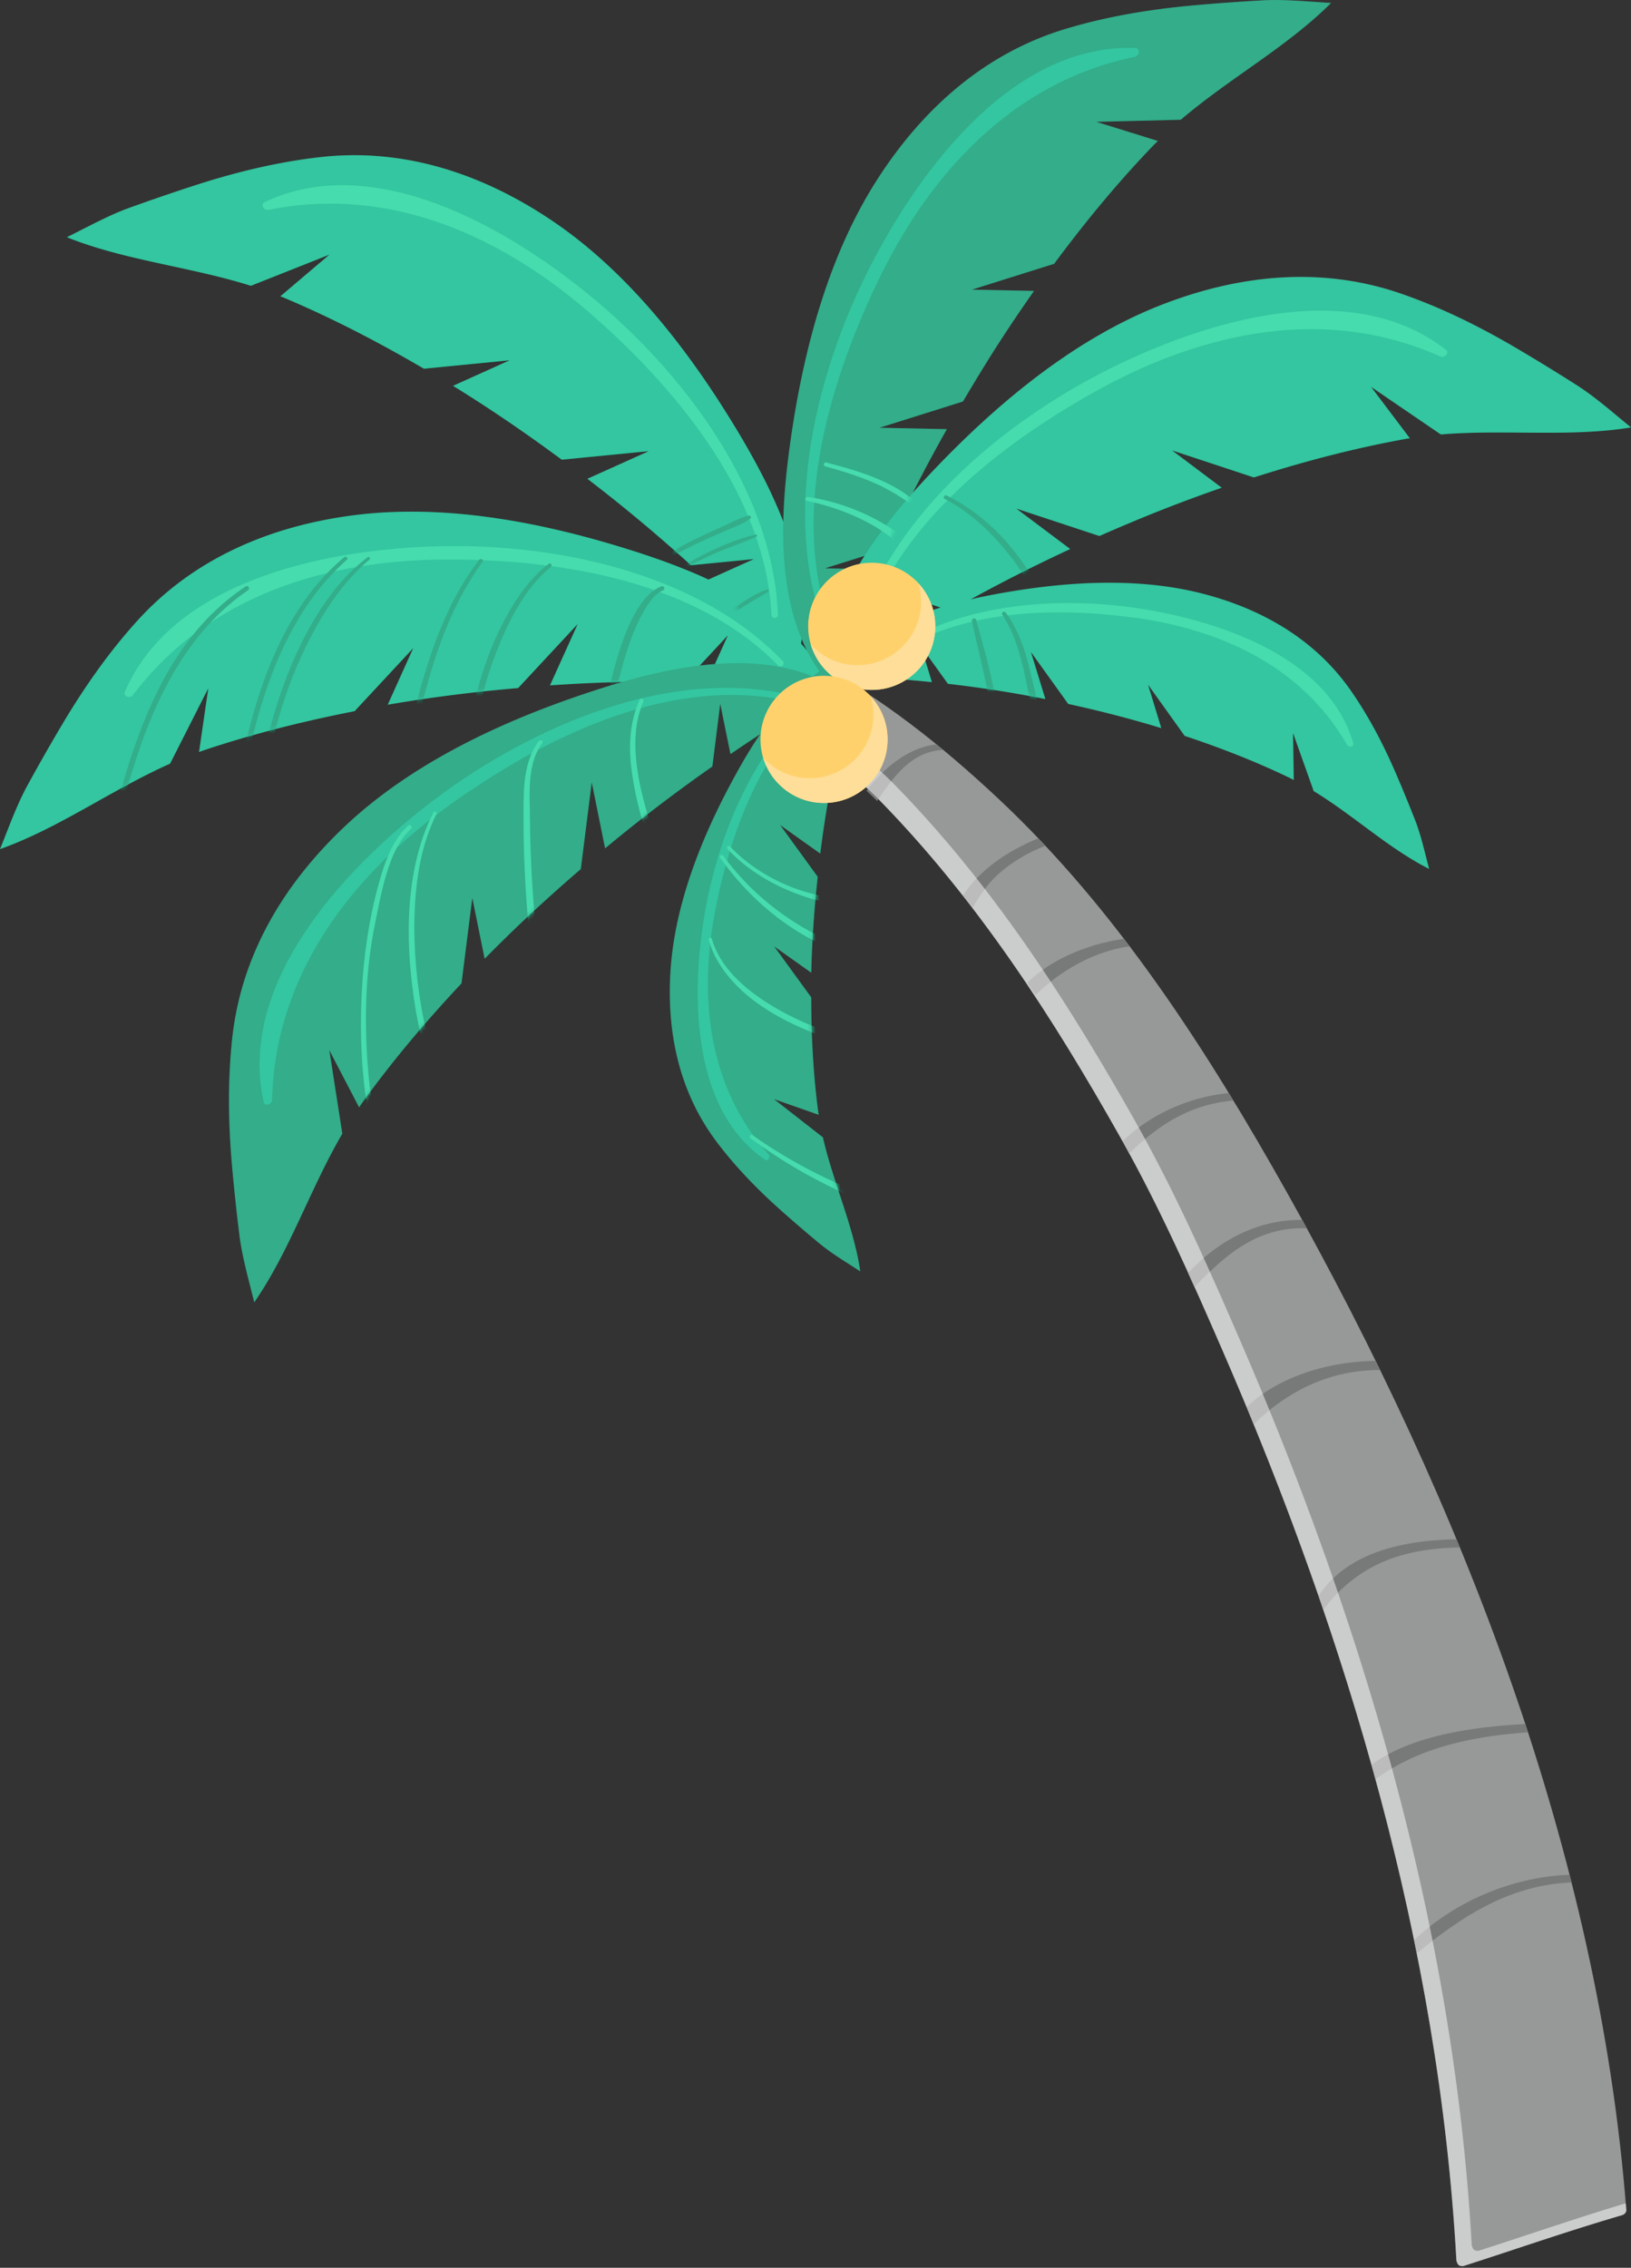 <svg width="395" height="549" viewBox="0 0 395 549" fill="none" xmlns="http://www.w3.org/2000/svg"><rect x="0" y="0" width="395" height="549" fill="#333333" stroke="none"/><path d="M176.963 159.53c2.482-5.604 15.496-1.811 20.041.591 16.467 8.716 31.182 20.495 44.726 33.175 28.91 27.06 50.763 61.246 70.023 95.511 42.164 75.087 75.418 159.73 82.105 246.175.05.601-.48 1.111-1.011 1.271-12.933 3.773-25.687 8.227-38.52 12.35-.09.03-.14-.03-.21-.02-.04 0-.07 0-.12-.01-.341 0-.621-.08-.841-.341-.17-.2-.28-.4-.321-.67-.02-.09-.11-.14-.12-.24-4.214-76.168-26.337-150.624-56.608-220.306-7.578-17.453-15.386-34.996-24.736-51.589-16.547-29.352-34.696-57.493-58.391-81.721-6.116-6.255-13.073-11.249-20.251-16.182-4.324-2.963-14.535-7.896-15.896-13.611-.441-1.871-.361-3.302.13-4.383z" fill="#979898"/><path d="M50.443 166.625l-9.25 18.244C27.008 191.184 14.215 200.521.01 205.555c.73-1.782 1.472-3.713 2.252-5.685 1.302-3.282 2.713-6.655 4.325-9.607a466.87 466.87 0 018.409-14.761c5.295-8.917 11.211-17.423 18.178-25.129 13.815-15.291 32.484-23.087 52.655-25.659 21.713-2.762 44.757 1.591 65.458 8.006 17.628 5.454 41.573 14.701 49.842 34.035a513.852 513.852 0 00-29.941-1.641l5.105-11.328-10.431 11.208c-10.871-.14-21.662.16-32.654.921l6.717-14.861-14.435 15.511a391.147 391.147 0 00-16.387 1.752 359.31 359.31 0 00-15.195 2.281l6.186-13.71-14.205 15.271c-12.493 2.452-24.875 5.545-36.928 9.608-.25.08-.49.2-.75.29l2.242-15.442-.01.01z" fill="#00B888"/><path d="M188.457 161.121c-19.911-20.396-52.285-25.61-79.543-25.67-29.57-.06-58.43 8.667-76.73 32.835-.66.881-2.462.36-1.931-.841 11.562-26.78 47.82-34.125 73.726-35.136 29.11-1.141 64.657 5.864 85.589 27.731.701.73-.411 1.811-1.111 1.091v-.01z" fill="#18D399"/><path d="M79.781 61.646l-19.02 7.546c-14.805-4.654-30.57-6.135-44.556-11.759 1.722-.85 3.554-1.811 5.456-2.762 3.143-1.591 6.447-3.192 9.6-4.333a515.803 515.803 0 0116.077-5.504c9.87-3.183 19.95-5.635 30.271-6.796 20.472-2.311 39.631 4.204 56.449 15.632 18.089 12.3 32.474 30.823 43.745 49.337 9.58 15.752 21.413 38.539 14.786 58.494a501.441 501.441 0 00-21.353-21.045l11.332-5.104-15.236 1.491a384.707 384.707 0 00-25.076-20.926l14.876-6.695-21.082 2.072c-4.355-3.213-8.799-6.395-13.444-9.538a363.414 363.414 0 00-12.883-8.346l13.714-6.184-20.772 2.041c-10.991-6.435-22.313-12.31-34.025-17.243-.25-.11-.5-.18-.75-.28l11.89-10.088v-.01z" fill="#00B888"/><path d="M186.844 148.892c-1.412-28.461-22.203-53.8-42.594-71.894-22.123-19.625-49.522-32.194-79.233-26.19-1.09.22-2.082-1.36-.9-1.911 26.397-12.42 58.44 6.085 78.521 22.467 22.573 18.414 44.566 47.195 45.767 77.448.041 1.001-1.501 1.091-1.551.08h-.01z" fill="#18D399"/><path d="M79.763 254.251l3.143 20.205c-7.818 13.4-12.753 28.452-21.332 40.831-.45-1.872-.971-3.873-1.492-5.925-.85-3.422-1.681-6.985-2.092-10.317a478.237 478.237 0 01-1.802-16.893c-.91-10.328-1.06-20.696.08-31.003 2.283-20.476 12.884-37.709 27.75-51.559 16.006-14.911 37.268-24.839 57.819-31.714 17.488-5.854 42.344-12.349 60.333-1.461a502.669 502.669 0 00-25.256 16.152l-2.473-12.179-1.912 15.181a393.409 393.409 0 00-25.977 19.815l-3.233-15.982-2.653 21.006a420.412 420.412 0 00-12.293 10.988 371.342 371.342 0 00-10.991 10.718l-2.993-14.741-2.613 20.696c-8.709 9.287-16.957 19.024-24.355 29.352-.15.22-.29.45-.44.67l-7.208-13.83-.01-.01z" fill="#00996D"/><path d="M188.575 169.208c-28.079-4.924-57.4 9.727-79.573 25.599-24.035 17.213-42.364 41.151-43.104 71.444-.03 1.1-1.782 1.731-2.062.45-6.247-28.492 18.89-55.622 39.32-71.564 22.974-17.923 55.908-32.985 85.679-27.461.991.181.721 1.702-.27 1.532h.01z" fill="#00B888"/><path d="M265.514 29.502l20.461-.51C297.768 18.913 311.702 11.377 322.373.72c-1.922-.11-3.984-.27-6.106-.41-3.514-.23-7.168-.41-10.531-.22-5.656.32-11.312.72-16.948 1.24-10.331.941-20.561 2.633-30.511 5.605-19.751 5.894-34.817 19.394-45.798 36.487-11.832 18.404-17.808 41.081-20.922 62.527-2.642 18.244-4.605 43.843 9.31 59.605a519.145 519.145 0 0111.402-27.721l-12.433-.26 14.605-4.593a394.257 394.257 0 0114.875-29.082L213 103.557l20.211-6.354c2.762-4.664 5.585-9.327 8.618-14.04a388.096 388.096 0 018.589-12.73l-15.035-.31 19.91-6.255c7.588-10.228 15.697-20.066 24.546-29.192.19-.19.39-.36.581-.55l-14.906-4.624z" fill="#00996D"/><path d="M201.207 151.704c-9.85-26.74-.641-58.194 11.021-82.833 12.663-26.72 32.954-49.006 62.635-55.131 1.081-.22 1.382-2.072.07-2.112-29.15-1.08-51.383 28.482-63.436 51.43-13.544 25.779-22.513 60.875-11.762 89.176.361.941 1.812.41 1.462-.54l.01.01z" fill="#00B888"/><path d="M332.045 93.65l16.897 11.529c15.466-1.291 31.183.72 46.058-1.702-1.492-1.211-3.083-2.542-4.715-3.893-2.713-2.241-5.586-4.523-8.419-6.325a475.861 475.861 0 00-14.495-8.886c-8.929-5.264-18.219-9.868-28.029-13.26-19.47-6.745-39.601-4.584-58.5 2.882-20.352 8.036-38.45 22.957-53.496 38.549-12.803 13.27-29.35 32.905-27.268 53.831a506.27 506.27 0 0125.446-15.852l-9.93-7.476 14.535 4.804a399.161 399.161 0 0129.06-14.932l-13.044-9.787 20.111 6.635a422.729 422.729 0 0115.216-6.365 369.33 369.33 0 0114.405-5.324l-12.022-9.037 19.81 6.545c12.133-3.873 24.476-7.125 36.989-9.367.26-.05.52-.07.79-.11l-9.399-12.45v-.01z" fill="#00B888"/><path d="M208.455 155.296c7.628-27.461 33.465-47.626 57.33-60.806 25.886-14.3 55.377-20.545 83.046-8.186 1.021.45 2.342-.87 1.291-1.671-23.034-17.904-58.34-6.875-81.535 4.713-26.057 13.02-53.835 36.278-61.643 65.53-.261.97 1.231 1.391 1.501.42h.01z" fill="#18D399"/><path d="M313.145 177.424l5.015 14.09c9.69 5.895 18.109 13.861 27.949 18.834-.36-1.351-.72-2.832-1.111-4.333-.63-2.502-1.351-5.074-2.242-7.365a359.626 359.626 0 00-4.725-11.489c-3.003-6.965-6.517-13.68-10.841-19.915-8.609-12.369-21.422-19.765-35.817-23.498-15.487-4.013-32.614-3.002-48.231-.27-13.293 2.322-31.532 6.805-39.31 20.055 7.517.33 14.745.861 21.862 1.601l-2.652-8.696 6.526 9.097a292.1 292.1 0 0123.605 3.692l-3.494-11.398 9.03 12.579c3.874.851 7.758 1.752 11.732 2.802a271.03 271.03 0 0110.811 3.053l-3.213-10.518 8.879 12.399c8.849 2.942 17.538 6.335 25.907 10.398.17.08.34.19.51.28l-.18-11.408-.01.01z" fill="#00B888"/><path d="M213.532 160.621c16.347-12.95 40.312-13.73 60.102-11.238 21.453 2.702 41.583 11.708 52.605 30.943.4.71 1.762.49 1.491-.43-5.896-20.506-31.522-29.202-50.212-32.345-21.012-3.532-47.459-1.751-64.677 12.169-.58.461.13 1.351.701.891l-.01.01z" fill="#18D399"/><path d="M187.504 266.12l11.793 9.217c2.542 11.058 7.447 21.546 9.059 32.454-1.171-.771-2.453-1.581-3.764-2.422-2.172-1.391-4.385-2.892-6.276-4.463a344.943 344.943 0 01-9.42-8.106c-5.656-5.054-10.932-10.498-15.476-16.573-9.02-12.069-12.003-26.56-11.012-41.391 1.071-15.962 7.438-31.884 14.966-45.834 6.406-11.879 16.397-27.771 31.442-30.974a365.43 365.43 0 00-5.385 21.256l-7.418-5.264 6.597 9.057a289.579 289.579 0 00-3.944 23.558l-9.72-6.915 9.099 12.529c-.42 3.943-.781 7.926-1.051 12.009-.25 3.733-.42 7.476-.51 11.219l-8.97-6.365 8.97 12.339c0 9.317.48 18.634 1.701 27.841.02.19.07.38.1.58l-10.771-3.772-.01.02z" fill="#00996D"/><path d="M202.96 166.325c-17.438 11.418-25.737 33.905-29.621 53.47-4.204 21.196-2.002 43.142 12.773 59.665.551.61-.09 1.831-.871 1.271-17.608-12.059-17.768-39.12-14.855-57.844 3.283-21.056 13.294-45.564 31.953-57.513.621-.41 1.241.54.621.951z" fill="#00B888"/><path fill-rule="evenodd" clip-rule="evenodd" d="M209.856 191.429c4.31-5.747 10.402-10.531 16.95-11.224.546.444 1.09.891 1.631 1.34-7.592.34-11.919 6.301-16.006 12.366-.852-.834-1.71-1.661-2.575-2.482zm23.328 25.385c4.227-6.395 11.029-10.939 18.301-13.856.57.596 1.137 1.195 1.701 1.797-4.259 1.668-8.168 3.898-11.685 7.123-2.521 2.319-4.306 5.058-5.964 7.887a278.953 278.953 0 00-2.353-2.951zm15.613 21.091c5.845-5.785 14.913-9.429 23.416-10.624.461.602.92 1.206 1.378 1.811-8.591 1.217-16.526 5.697-22.792 11.788-.663-.995-1.33-1.987-2.002-2.975zm23.059 38.38c6.873-6.632 16.304-10.75 25.752-11.663.368.601.734 1.202 1.1 1.803-10.613.919-18.311 6.059-25.265 12.85a569.555 569.555 0 00-1.587-2.99zm15.844 31.943c7.271-7.847 16.881-13.055 27.68-12.901l1.124 2.049c-11.943-.507-19.623 6.372-27.26 14.209a834.905 834.905 0 00-1.544-3.357zm14.202 32.417c7.854-7.534 20.162-11.083 31.264-11.196.363.736.724 1.474 1.084 2.212-12.013-.024-22.27 4.925-30.624 13.169a965.71 965.71 0 00-1.724-4.185zm17.427 45.728c6.904-10.593 20.557-13.518 33.424-13.724l.813 1.971c-13.602.234-24.565 3.868-33.099 15.066a809.381 809.381 0 00-1.138-3.313zm12.803 40.851c10-7.306 25.22-9.19 37.278-9.865.221.669.44 1.337.658 2.006-13.441.975-26.424 3.64-36.964 11.369a700.054 700.054 0 00-.972-3.51zm10.323 42.449c10.062-9.498 23.923-15.326 37.673-15.82.16.622.318 1.244.476 1.866-14.776.584-26.274 7.953-37.496 17.176a510.34 510.34 0 00-.653-3.222z" fill="#787979"/><path d="M195.722 151.624c0 8.506 6.897 15.392 15.396 15.392s15.396-6.896 15.396-15.392c0-8.496-6.897-15.392-15.396-15.392s-15.396 6.896-15.396 15.392z" fill="#FFC648"/><path d="M207.694 161.031c8.499 0 15.396-6.895 15.396-15.391 0-1.531-.23-3.012-.651-4.413 2.523 2.742 4.075 6.384 4.075 10.407 0 8.507-6.897 15.392-15.396 15.392-6.968 0-12.854-4.634-14.746-10.978 2.813 3.062 6.837 4.993 11.332 4.993l-.01-.01z" fill="#FED680"/><path d="M184.171 178.994c0 8.507 6.897 15.392 15.396 15.392s15.396-6.896 15.396-15.392c0-8.496-6.897-15.391-15.396-15.391s-15.396 6.895-15.396 15.391z" fill="#FFC648"/><path d="M196.143 188.402c8.509 0 15.396-6.896 15.396-15.392 0-1.531-.23-3.012-.65-4.413 2.522 2.742 4.074 6.384 4.074 10.408 0 8.506-6.897 15.391-15.396 15.391-6.967 0-12.853-4.633-14.745-10.978 2.813 3.062 6.837 4.994 11.331 4.994l-.01-.01z" fill="#FED680"/><mask id="mask0_601_15212" style="mask-type:luminance" maskUnits="userSpaceOnUse" x="0" y="123" width="202" height="83"><path d="M50.443 166.625l-9.25 18.244C27.008 191.184 14.215 200.521.01 205.555c.73-1.782 1.472-3.713 2.252-5.685 1.302-3.282 2.713-6.655 4.325-9.607a466.87 466.87 0 018.409-14.761c5.295-8.917 11.211-17.423 18.178-25.129 13.815-15.291 32.484-23.087 52.655-25.659 21.713-2.762 44.757 1.591 65.458 8.006 17.628 5.454 41.573 14.701 49.842 34.035a513.852 513.852 0 00-29.941-1.641l5.105-11.328-10.431 11.208c-10.871-.14-21.662.16-32.654.921l6.717-14.861-14.435 15.511a391.147 391.147 0 00-16.387 1.752 359.31 359.31 0 00-15.195 2.281l6.186-13.71-14.205 15.271c-12.493 2.452-24.875 5.545-36.928 9.608-.25.08-.49.2-.75.29l2.242-15.442-.01.01z" fill="#fff"/></mask><g mask="url(#mask0_601_15212)" fill="#00996D"><path d="M60.064 142.907c-15.586 10.568-23.645 28.621-28.73 46.135-1.401 4.843-2.653 9.727-4.044 14.571-.11.37-.63.21-.57-.161 1.52-9.206 4.103-18.303 7.467-27.02 3.363-8.716 7.618-16.923 13.614-24.008 3.404-4.013 7.328-7.556 11.712-10.468.59-.39 1.131.551.55.941v.01zm23.933-7.376c-12.183 10.698-18.69 26.47-22.554 41.862-1.07 4.283-1.782 8.656-2.933 12.92-.12.43-.83.36-.8-.111.31-3.932 1.22-7.835 2.142-11.668a134.192 134.192 0 013.453-11.979c2.643-7.696 6.107-15.172 10.902-21.787a56.285 56.285 0 019.14-9.877c.44-.37 1.08.25.64.64h.01z"/><path d="M89.482 135.471c-6.496 5.414-11.261 12.79-15.015 20.296-4.024 8.046-6.937 16.682-8.83 25.469-.92 4.303-1.23 8.686-2.102 12.98-.1.51-.82.35-.86-.121-.29-3.933.6-8.066 1.381-11.909.88-4.343 2.032-8.636 3.424-12.849 2.852-8.637 6.666-17.093 12.002-24.499 2.713-3.752 5.866-7.145 9.57-9.937.32-.24.75.3.44.56l-.01.01zm27.381.53c-9.08 12.459-13.234 27.651-16.527 42.482-.911 4.123-1.642 8.346-2.923 12.379-.13.42-.871.38-.811-.11.41-3.653 1.261-7.255 2.022-10.848a241.71 241.71 0 012.703-11.319c1.992-7.505 4.434-14.931 7.848-21.916a66.407 66.407 0 016.877-11.138c.36-.471 1.171-.02.811.47zm16.586 1.201c-5.817 4.744-9.63 11.859-12.453 18.684-3.194 7.696-5.406 15.892-6.227 24.198-.39 3.943-.23 7.836-.12 11.779.01.481-.671.541-.811.11-1.101-3.362-.971-7.175-.711-10.658.301-4.083 1.012-8.136 1.973-12.119 2.012-8.296 5.135-16.502 9.78-23.698 2.192-3.392 4.805-6.565 8.018-9.026.41-.321.961.39.561.72l-.01.01zm27.168 5.685c-2.162.92-3.593 3.182-4.725 5.144-1.571 2.702-2.742 5.654-3.743 8.606s-1.852 6.035-2.563 9.117c-.511 2.212-.711 4.693-1.522 6.815-.16.41-.861.53-.961 0-.34-1.721.13-3.653.431-5.344.44-2.492 1.071-4.964 1.792-7.396 1.431-4.833 3.173-9.847 6.156-13.96 1.211-1.681 2.783-3.183 4.745-3.933.551-.21.951.72.4.961l-.01-.01z"/></g><mask id="mask1_601_15212" style="mask-type:luminance" maskUnits="userSpaceOnUse" x="55" y="160" width="148" height="156"><path d="M79.763 254.251l3.143 20.205c-7.818 13.4-12.753 28.452-21.332 40.831-.45-1.872-.971-3.873-1.492-5.925-.85-3.422-1.681-6.985-2.092-10.317a478.237 478.237 0 01-1.802-16.893c-.91-10.328-1.06-20.696.08-31.003 2.283-20.476 12.884-37.709 27.75-51.559 16.006-14.911 37.268-24.839 57.819-31.714 17.488-5.854 42.344-12.349 60.333-1.461a502.669 502.669 0 00-25.256 16.152l-2.473-12.179-1.912 15.181a393.409 393.409 0 00-25.977 19.815l-3.233-15.982-2.653 21.006a420.412 420.412 0 00-12.293 10.988 371.342 371.342 0 00-10.991 10.718l-2.993-14.741-2.613 20.696c-8.709 9.287-16.957 19.024-24.355 29.352-.15.22-.29.45-.44.67l-7.208-13.83-.01-.01z" fill="#fff"/></mask><g mask="url(#mask1_601_15212)" fill="#18D399"><path d="M105.702 197.079c-3.724 7.425-5.016 15.921-5.296 24.138-.28 8.216.501 17.203 2.202 25.619.861 4.273 1.932 8.506 3.144 12.689.16.541-.611.711-.811.221-3.173-7.606-4.635-15.912-5.436-24.078-.85-8.737-.77-17.724 1.071-26.34.941-4.374 2.343-8.687 4.415-12.67.24-.47.931-.06.701.41l.01.011zm-6.118 3.482c-3.113 2.922-4.785 7.046-5.996 11.049-1.211 4.003-1.992 8.226-2.833 12.379-2.222 11.048-2.553 22.617-1.702 33.835.51 6.735 1.532 13.41 2.713 20.055.07.421-.53.601-.65.181-3.154-11.639-4.065-23.948-3.585-35.967.401-10.098 1.843-20.386 4.755-30.093 1.312-4.393 3.134-8.967 6.577-12.149.47-.441 1.182.26.711.71h.01zm31.742-20.665c-3.774 5.114-3.014 12.369-2.974 18.364.061 8.066.471 16.102 1.182 24.138.43 4.823 1.041 9.627 1.271 14.461.02.51-.781.62-.891.12-1.792-8.407-2.372-17.173-2.813-25.75-.21-4.153-.31-8.316-.31-12.469 0-3.212-.06-6.425.28-9.617.371-3.443 1.281-6.945 3.424-9.737.37-.481 1.211-.02.841.49h-.01zm24.466-9.988c-2.512 5.814-2.202 12.389-1.101 18.504 1.101 6.115 3.224 11.789 4.365 17.793.09.491-.551.651-.741.201-2.493-5.975-4.264-12.46-5.205-18.865-.941-6.404-.761-12.419 1.802-18.153.27-.601 1.131-.08.88.51v.01z"/></g><mask id="mask2_601_15212" style="mask-type:luminance" maskUnits="userSpaceOnUse" x="162" y="158" width="47" height="150"><path d="M187.504 266.12l11.793 9.217c2.542 11.058 7.447 21.546 9.059 32.454-1.171-.771-2.453-1.581-3.764-2.422-2.172-1.391-4.385-2.892-6.276-4.463a344.943 344.943 0 01-9.42-8.106c-5.656-5.054-10.932-10.498-15.476-16.573-9.02-12.069-12.003-26.56-11.012-41.391 1.071-15.962 7.438-31.884 14.966-45.834 6.406-11.879 16.397-27.771 31.442-30.974a365.43 365.43 0 00-5.385 21.256l-7.418-5.264 6.597 9.057a289.579 289.579 0 00-3.944 23.558l-9.72-6.915 9.099 12.529c-.42 3.943-.781 7.926-1.051 12.009-.25 3.733-.42 7.476-.51 11.219l-8.97-6.365 8.97 12.339c0 9.317.48 18.634 1.701 27.841.02.19.07.38.1.58l-10.771-3.772-.01.02z" fill="#fff"/></mask><g mask="url(#mask2_601_15212)" fill="#18D399"><path d="M172.398 227.311c2.002 6.855 7.828 11.959 13.684 15.631 6.437 4.043 13.585 6.875 20.942 8.747 3.514.891 7.088 1.441 10.671 1.971.501.08.341.811-.11.841-3.293.22-6.597-.36-9.8-1.081-3.814-.85-7.538-2.051-11.162-3.512-7.117-2.873-14.294-6.816-19.44-12.63-2.502-2.822-4.534-6.115-5.546-9.767-.14-.501.621-.701.771-.21l-.01.01zm2.793-20.116c4.614 6.335 10.571 11.809 17.167 16.022 3.394 2.172 7.008 4.043 10.822 5.344a41.54 41.54 0 005.405 1.431c1.832.361 3.874.461 5.786.861.451.09.461.831 0 .921-3.764.73-8.058-.471-11.602-1.691-3.944-1.361-7.678-3.273-11.151-5.585-6.727-4.463-12.533-10.267-17.208-16.842-.341-.481.44-.921.781-.461zm1.583-2.302c3.774 3.973 8.419 7.046 13.424 9.237 5.005 2.192 10.35 3.213 15.816 4.043.421.06.3.711-.1.721-5.446.2-11.132-1.601-16.047-3.803-4.915-2.202-9.87-5.474-13.704-9.587-.38-.4.23-1.011.611-.611zm5.474 69.903c4.856 3.452 10.011 6.495 15.316 9.197 5.306 2.702 10.972 4.833 16.337 7.495.431.22.13.901-.33.771-5.716-1.571-11.262-4.263-16.497-7.025-5.346-2.833-10.401-6.095-15.296-9.648-.471-.34-.02-1.121.46-.78l.01-.01z"/></g><mask id="mask3_601_15212" style="mask-type:luminance" maskUnits="userSpaceOnUse" x="16" y="37" width="179" height="125"><path d="M79.781 61.646l-19.02 7.546c-14.805-4.654-30.57-6.135-44.556-11.759 1.722-.85 3.554-1.811 5.456-2.762 3.143-1.591 6.447-3.192 9.6-4.333a515.803 515.803 0 0116.077-5.504c9.87-3.183 19.95-5.635 30.271-6.796 20.472-2.311 39.631 4.204 56.449 15.632 18.089 12.3 32.474 30.823 43.745 49.337 9.58 15.752 21.413 38.539 14.786 58.494a501.441 501.441 0 00-21.353-21.045l11.332-5.104-15.236 1.491a384.707 384.707 0 00-25.076-20.926l14.876-6.695-21.082 2.072c-4.355-3.213-8.799-6.395-13.444-9.538a363.414 363.414 0 00-12.883-8.346l13.714-6.184-20.772 2.041c-10.991-6.435-22.313-12.31-34.025-17.243-.25-.11-.5-.18-.75-.28l11.89-10.088v-.01z" fill="#fff"/></mask><g mask="url(#mask3_601_15212)" fill="#00996D"><path d="M157.324 137.013c3.734-2.672 7.748-4.904 11.882-6.885a277.126 277.126 0 016.076-2.792c2.032-.911 3.974-2.012 6.067-2.502.47-.11.67.47.31.741-1.792 1.331-4.104 2.101-6.146 2.992-2.043.891-3.965 1.721-5.927 2.632-4.104 1.911-8.068 4.073-11.772 6.675-.52.37-1.011-.481-.5-.851l.01-.01zm5.627 1.782c3.083-2.271 6.417-4.133 9.89-5.724 3.294-1.511 6.677-2.872 10.221-3.653.26-.06.46.331.19.461-3.303 1.511-6.767 2.622-10.1 4.073-3.334 1.451-6.777 3.282-9.851 5.454-.37.26-.71-.34-.35-.611zm8.067 16.852c1.001-3.222 3.514-5.784 6.086-7.845a39.713 39.713 0 014.435-3.063c1.351-.81 2.773-1.581 4.304-2.001.301-.08.471.33.211.5-2.733 1.751-5.636 3.143-8.199 5.164-2.563 2.022-4.975 4.403-5.946 7.496-.18.56-1.071.32-.891-.251z"/></g><mask id="mask4_601_15212" style="mask-type:luminance" maskUnits="userSpaceOnUse" x="189" y="0" width="134" height="166"><path d="M265.514 29.502l20.461-.51C297.768 18.913 311.702 11.377 322.373.72c-1.922-.11-3.984-.27-6.106-.41-3.514-.23-7.168-.41-10.531-.22-5.656.32-11.312.72-16.948 1.24-10.331.941-20.561 2.633-30.511 5.605-19.751 5.894-34.817 19.394-45.798 36.487-11.832 18.404-17.808 41.081-20.922 62.527-2.642 18.244-4.605 43.843 9.31 59.605a519.145 519.145 0 0111.402-27.721l-12.433-.26 14.605-4.593a394.257 394.257 0 0114.875-29.082L213 103.557l20.211-6.354c2.762-4.664 5.585-9.327 8.618-14.04a388.096 388.096 0 018.589-12.73l-15.035-.31 19.91-6.255c7.588-10.228 15.697-20.066 24.546-29.192.19-.19.39-.36.581-.55l-14.906-4.624z" fill="#fff"/></mask><g mask="url(#mask4_601_15212)" fill="#18D399"><path d="M195.671 120.289a51.887 51.887 0 0115.226 4.824c4.444 2.211 9.349 5.344 11.622 9.917.18.36-.261.731-.561.44-3.664-3.582-7.448-6.705-12.012-9.086-4.565-2.382-9.51-4.093-14.536-5.124-.64-.13-.36-1.061.271-.961l-.01-.01zm4.444-8.315c8.189 2.131 17.588 4.833 23.465 11.318.26.28-.09.821-.441.561-3.483-2.572-7.007-4.964-10.971-6.745-3.964-1.782-8.129-3.053-12.313-4.204-.601-.17-.35-1.09.26-.93z"/></g><mask id="mask5_601_15212" style="mask-type:luminance" maskUnits="userSpaceOnUse" x="199" y="67" width="196" height="100"><path d="M332.045 93.65l16.897 11.529c15.466-1.291 31.183.72 46.058-1.702-1.492-1.211-3.083-2.542-4.715-3.893-2.713-2.241-5.586-4.523-8.419-6.325a475.861 475.861 0 00-14.495-8.886c-8.929-5.264-18.219-9.868-28.029-13.26-19.47-6.745-39.601-4.584-58.5 2.882-20.352 8.036-38.45 22.957-53.496 38.549-12.803 13.27-29.35 32.905-27.268 53.831a506.27 506.27 0 0125.446-15.852l-9.93-7.476 14.535 4.804a399.161 399.161 0 0129.06-14.932l-13.044-9.787 20.111 6.635a422.729 422.729 0 0115.216-6.365 369.33 369.33 0 0114.405-5.324l-12.022-9.037 19.81 6.545c12.133-3.873 24.476-7.125 36.989-9.367.26-.05.52-.07.79-.11l-9.399-12.45v-.01z" fill="#fff"/></mask><g mask="url(#mask5_601_15212)"><path d="M229.297 119.97c6.237 3.103 11.602 7.606 15.967 13.03a73.41 73.41 0 015.866 8.477c1.752 2.952 3.454 6.044 4.425 9.347.13.44-.491.68-.731.31-1.792-2.812-3.224-5.845-4.925-8.717-1.702-2.872-3.654-5.844-5.816-8.526-4.225-5.264-9.24-9.978-15.276-13.1-.551-.28-.07-1.091.48-.821h.01z" fill="#00996D"/></g><mask id="mask6_601_15212" style="mask-type:luminance" maskUnits="userSpaceOnUse" x="203" y="141" width="144" height="70"><path d="M313.145 177.424l5.015 14.09c9.69 5.895 18.109 13.861 27.949 18.834-.36-1.351-.72-2.832-1.111-4.333-.63-2.502-1.351-5.074-2.242-7.365a359.626 359.626 0 00-4.725-11.489c-3.003-6.965-6.517-13.68-10.841-19.915-8.609-12.369-21.422-19.765-35.817-23.498-15.487-4.013-32.614-3.002-48.231-.27-13.293 2.322-31.532 6.805-39.31 20.055 7.517.33 14.745.861 21.862 1.601l-2.652-8.696 6.526 9.097a292.1 292.1 0 0123.605 3.692l-3.494-11.398 9.03 12.579c3.874.851 7.758 1.752 11.732 2.802a271.03 271.03 0 0110.811 3.053l-3.213-10.518 8.879 12.399c8.849 2.942 17.538 6.335 25.907 10.398.17.08.34.19.51.28l-.18-11.408-.01.01z" fill="#fff"/></mask><g mask="url(#mask6_601_15212)" fill="#00996D"><path d="M236.424 150.072c1.241 4.674 2.623 9.307 3.654 14.051.48 2.232.881 4.483 1.161 6.755.29 2.402.561 4.834.07 7.226-.08.4-.721.39-.801 0-.49-2.302-.51-4.674-.81-7.006a88.115 88.115 0 00-1.202-6.995c-.961-4.593-2.152-9.137-3.103-13.74-.14-.661.851-.951 1.021-.281l.01-.01zm7.129-1.771c2.773 3.723 4.364 8.026 5.506 12.49.57 2.231 1.081 4.483 1.621 6.725.541 2.241 1.322 4.653 1.782 7.015.09.47-.55.801-.811.34-2.222-3.903-2.773-8.786-3.824-13.1-1.101-4.553-2.492-9.047-5.095-12.989-.34-.521.47-.961.821-.481z"/></g><path opacity=".2" d="M395 103.468c-14.885 2.431-30.592.41-46.058 1.701L332.045 93.64l9.399 12.45c-.26.04-.53.06-.79.11-12.513 2.241-24.856 5.494-36.989 9.367l-19.81-6.545 12.022 9.037a357.818 357.818 0 00-14.405 5.324c-5.225 2.051-10.26 4.183-15.216 6.364l-20.111-6.635 13.044 9.788a400.207 400.207 0 00-24.135 12.199c2.803-.651 5.526-1.171 8.078-1.621 15.617-2.732 32.744-3.753 48.23.27 14.395 3.733 27.219 11.128 35.818 23.498 4.334 6.234 7.838 12.959 10.841 19.915a345.506 345.506 0 014.725 11.488c.891 2.292 1.611 4.864 2.242 7.366.39 1.501.751 2.972 1.111 4.333-9.85-4.974-18.259-12.93-27.949-18.834l-5.015-14.091.18 11.409c-.17-.09-.34-.2-.51-.28-8.359-4.073-17.058-7.456-25.907-10.398l-8.879-12.4 3.213 10.518a261.463 261.463 0 00-10.811-3.052 300.164 300.164 0 00-11.732-2.802l-9.03-12.58 3.494 11.399a286.904 286.904 0 00-23.605-3.693l-4.835-6.735c-.2.37-.42.731-.64 1.091l1.601 5.244c-2.062-.21-4.144-.4-6.236-.58a15.334 15.334 0 01-8.339 2.461c-.711 0-1.411-.07-2.092-.16 3.614 2.812 5.946 7.196 5.946 12.129 0 8.197-6.417 14.882-14.505 15.352a271.545 271.545 0 00-1.812 12.299l-9.72-6.915 9.1 12.529a299.686 299.686 0 00-1.052 12.009c-.25 3.733-.42 7.476-.51 11.219l-8.969-6.365 8.969 12.339c0 9.317.48 18.634 1.702 27.841.02.19.07.381.1.581l-10.771-3.773 11.792 9.217c2.542 11.058 7.448 21.546 9.059 32.454-1.171-.77-2.452-1.581-3.764-2.422-2.172-1.391-4.384-2.892-6.276-4.463a346.457 346.457 0 01-9.42-8.106c-5.656-5.054-10.931-10.498-15.476-16.572-9.019-12.07-12.002-26.56-11.011-41.392 1.071-15.962 7.437-31.884 14.965-45.834 1.902-3.543 4.134-7.436 6.717-11.249a569.88 569.88 0 00-7.177 4.794l-2.473-12.179-1.912 15.181a393.409 393.409 0 00-25.977 19.815l-3.233-15.982-2.653 21.006a419.117 419.117 0 00-12.293 10.988 371.342 371.342 0 00-10.991 10.718l-2.993-14.741-2.613 20.696c-8.709 9.287-16.958 19.024-24.355 29.352-.15.22-.29.45-.44.67l-7.208-13.83 3.143 20.205c-7.818 13.4-12.753 28.452-21.332 40.831-.45-1.872-.971-3.873-1.492-5.925-.85-3.422-1.681-6.985-2.092-10.317a478.237 478.237 0 01-1.802-16.893c-.91-10.328-1.06-20.696.08-31.003 2.283-20.476 12.884-37.709 27.75-51.559 16.006-14.911 37.268-24.839 57.819-31.714a214.607 214.607 0 018.759-2.742c-5.766.15-11.552.41-17.398.811l6.717-14.862-14.435 15.512a391.123 391.123 0 00-16.387 1.751 359.392 359.392 0 00-15.195 2.282l6.186-13.71-14.205 15.271c-12.493 2.452-24.876 5.544-36.928 9.607-.25.081-.49.201-.751.291l2.242-15.442-9.25 18.244C26.999 191.184 14.206 200.521 0 205.554c.73-1.781 1.472-3.712 2.252-5.684 1.302-3.282 2.713-6.655 4.325-9.607a465.752 465.752 0 018.409-14.761c5.295-8.917 11.211-17.423 18.178-25.129 13.815-15.292 32.484-23.087 52.655-25.659 21.713-2.763 44.757 1.591 65.458 8.006 6.287 1.941 13.384 4.383 20.281 7.575l11.012-4.963-15.236 1.491a384.974 384.974 0 00-25.076-20.926l14.875-6.695-21.082 2.071c-4.354-3.212-8.799-6.394-13.444-9.537a363.276 363.276 0 00-12.883-8.346l13.714-6.185-20.771 2.042c-10.992-6.435-22.314-12.31-34.026-17.243-.25-.11-.5-.18-.75-.28l11.892-10.088-19.02 7.546c-14.805-4.654-30.572-6.135-44.556-11.759 1.722-.85 3.553-1.811 5.456-2.762 3.143-1.591 6.446-3.193 9.6-4.333a515.803 515.803 0 0116.076-5.505c9.87-3.182 19.95-5.634 30.272-6.795 20.47-2.311 39.631 4.203 56.448 15.632 18.089 12.3 32.474 30.823 43.746 49.337 4.094 6.735 8.598 14.761 11.902 23.298.15-7.186.961-14.191 1.852-20.356 3.113-21.446 9.089-44.123 20.922-62.527 10.981-17.092 26.057-30.593 45.797-36.487 9.95-2.972 20.181-4.664 30.512-5.604A501.451 501.451 0 01305.737.08c3.354-.19 7.018-.01 10.531.22 2.122.14 4.185.3 6.107.41-10.661 10.658-24.596 18.194-36.398 28.272l-20.461.51 14.905 4.623c-.19.19-.39.36-.581.55-8.859 9.128-16.967 18.975-24.545 29.193l-19.911 6.255 15.036.31a393.55 393.55 0 00-8.589 12.73c-3.033 4.713-5.866 9.386-8.619 14.04l-20.211 6.355 16.317.34a394.165 394.165 0 00-8.219 15.351 230.541 230.541 0 016.247-6.735c15.046-15.591 33.144-30.513 53.496-38.549 18.899-7.465 39.03-9.627 58.5-2.882 9.81 3.393 19.1 7.996 28.029 13.26a510.528 510.528 0 0114.495 8.887c2.823 1.811 5.696 4.083 8.419 6.325 1.632 1.351 3.223 2.682 4.715 3.893v.03zm-199.527 54.09a43.879 43.879 0 01-1.331-2.902c-.051.39-.101.771-.161 1.161.511.57 1.011 1.151 1.492 1.741zm4.364-19.985l4.795.1c1.112-.52 2.293-.91 3.524-1.151.39-.65.791-1.301 1.191-1.941l-9.52 2.992h.01zm-30.351 23.538c1.221-.15 2.442-.27 3.664-.36l3.123-6.946-6.797 7.306h.01zm58.34-14.041l-2.282-.75c.16.45.31.901.431 1.361.61-.21 1.231-.42 1.851-.611z" fill="#fff"/><path d="M358.043 544.9c-.081.03-.141-.03-.211-.02-.04 0-.07 0-.12-.01-.34 0-.62-.08-.841-.34-.17-.2-.28-.401-.32-.671-.02-.09-.11-.14-.12-.24-4.214-76.167-26.337-150.623-56.609-220.306-7.578-17.453-15.386-34.996-24.736-51.588-16.547-29.353-34.696-57.494-58.39-81.722-1.191-1.221-2.433-2.382-3.684-3.523a15.473 15.473 0 01-3.293 4.084c1.111 1.02 2.212 2.051 3.273 3.142 23.695 24.228 41.843 52.369 58.391 81.721 9.349 16.583 17.147 34.136 24.735 51.589 30.272 69.683 52.395 144.139 56.609 220.306 0 .11.09.15.12.24.04.27.15.47.321.67.23.261.5.351.84.341.05 0 .08.01.121.01.07-.01.13.05.21.02 12.823-4.123 25.576-8.577 38.52-12.349.53-.161 1.061-.671 1.011-1.271-.04-.531-.09-1.061-.14-1.592-11.963 3.583-23.795 7.686-35.687 11.509z" fill="#fff" opacity=".5"/></svg>